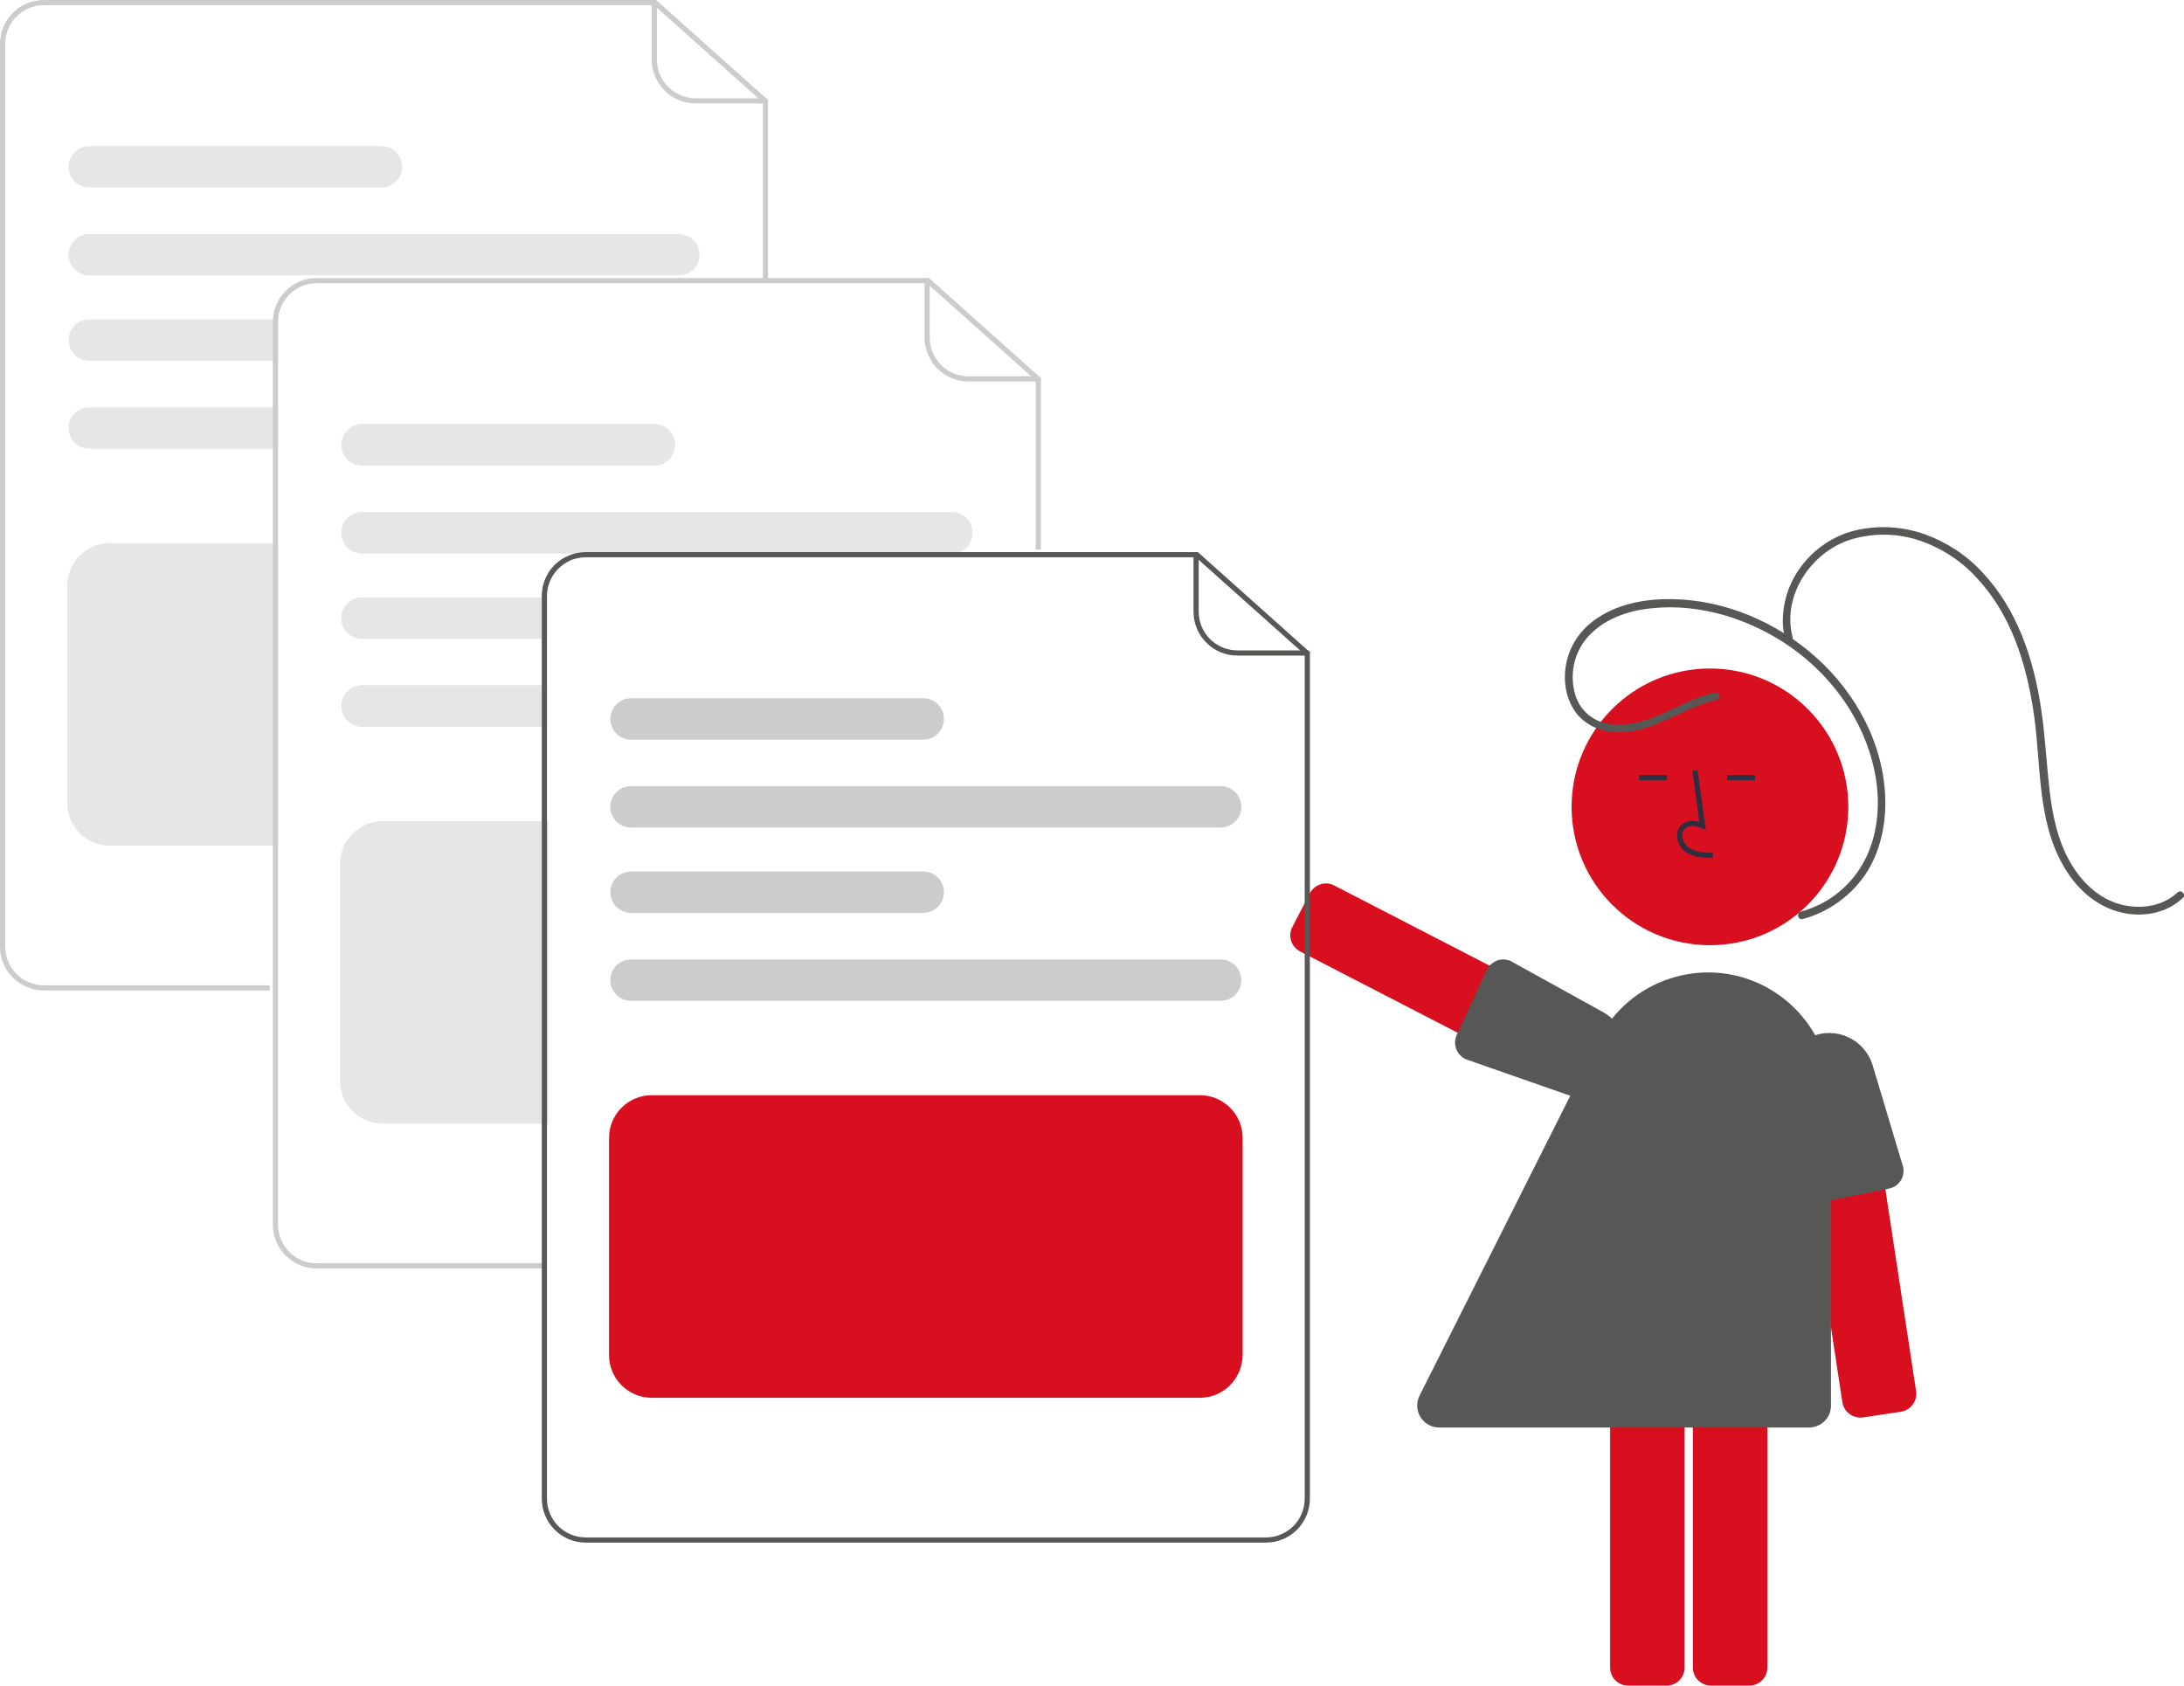 <?xml version="1.0" encoding="utf-8"?>
<!-- Generator: Adobe Illustrator 23.0.6, SVG Export Plug-In . SVG Version: 6.00 Build 0)  -->
<svg version="1.1" id="eb846191-07fb-429d-a36d-4b9eed5e0368"
	 xmlns="http://www.w3.org/2000/svg" xmlns:xlink="http://www.w3.org/1999/xlink" x="0px" y="0px" viewBox="0 0 844.5 651.8"
	 style="enable-background:new 0 0 844.5 651.8;" xml:space="preserve">
<style type="text/css">
	.st0{fill:#D70F1F;}
	.st1{fill:#575756;}
	.st2{fill:#2F2E41;}
	.st3{fill:#CCCCCC;}
	.st4{fill:#E6E6E6;}
</style>
<path class="st0" d="M612,424.3l-109.3-56.4c-3.4-1.8-4.8-6-3-9.4l6.8-13.1c1.8-3.4,6-4.8,9.4-3l109.3,56.4c3.4,1.8,4.8,6,3,9.4
	l-6.8,13.1c-0.8,1.7-2.3,2.9-4.1,3.5c-0.7,0.2-1.4,0.3-2.1,0.3C614.1,425.1,613,424.8,612,424.3z"/>
<path class="st1" d="M578.7,371.5c1.7-0.7,3.7-0.6,5.4,0.1l35.8,19.8c8.1,4.5,11.3,14.6,7.3,23l-0.4-0.2l0.4,0.2
	c-3.9,8-13.1,11.8-21.5,8.8l-38.9-13.6c-3.5-1.6-5.1-5.7-3.6-9.2l0,0l11.6-25.2c0.2-0.5,0.5-0.9,0.7-1.3
	C576.4,372.9,577.5,372,578.7,371.5z"/>
<circle class="st0" cx="661.2" cy="312" r="53.5"/>
<path class="st0" d="M654.6,644.8v-123c0-3.9,3.1-7,7-7h14.8c3.9,0,7,3.1,7,7v123c0,3.9-3.1,7-7,7h-14.8
	C657.7,651.8,654.6,648.7,654.6,644.8z"/>
<path class="st0" d="M622.6,644.8v-123c0-3.9,3.1-7,7-7h14.8c3.9,0,7,3.1,7,7v123c0,3.9-3.1,7-7,7h-14.8
	C625.7,651.8,622.6,648.7,622.6,644.8z"/>
<path class="st2" d="M662.3,331.8l0.1-2c-3.7-0.1-7-0.3-9.5-2.1c-1.4-1.1-2.3-2.7-2.4-4.5c-0.1-1.1,0.3-2.2,1.2-2.9
	c1.6-1.4,4.3-0.9,6.2-0.1l1.7,0.8l-3.2-23.2l-2,0.3l2.7,19.7c-2.6-0.8-5-0.4-6.7,1c-1.3,1.1-2,2.8-1.9,4.5c0.1,2.4,1.3,4.6,3.2,6.1
	C654.9,331.6,659,331.7,662.3,331.8z"/>
<rect x="633.8" y="299.7" class="st2" width="10.8" height="2"/>
<rect x="667.8" y="299.7" class="st2" width="10.8" height="2"/>
<path class="st0" d="M712.4,542.2l-18.5-121.6c-0.6-3.8,2-7.4,5.9-8l14.6-2.2c3.8-0.6,7.4,2,8,5.9l18.5,121.6c0.6,3.8-2,7.4-5.9,8
	l-14.6,2.2C716.5,548.6,713,546,712.4,542.2L712.4,542.2L712.4,542.2z"/>
<path class="st1" d="M698.1,464.1c-1.6-1-2.7-2.6-3.1-4.4l-5-40.6c-1.1-9.2,5.1-17.7,14.3-19.4l0.1,0.5l-0.1-0.5
	c8.7-1.5,17.2,3.7,19.8,12.2l11.8,39.4c0.8,3.8-1.6,7.5-5.4,8.3l0,0l-27.2,5.5c-0.5,0.1-1,0.2-1.5,0.2
	C700.5,465.2,699.2,464.8,698.1,464.1z"/>
<path class="st1" d="M699.5,552h-143c-4.7,0-8.5-3.8-8.5-8.5c0-1.3,0.3-2.6,0.9-3.8L618,402.2c11.8-23.4,40.4-32.9,63.8-21.1
	c16,8.1,26.2,24.5,26.2,42.5v120C708,548.2,704.2,552,699.5,552z"/>
<path class="st1" d="M663.1,267.8c-11,2.4-20.2,9.6-31.2,11.8c-5,1-10.5,1-15.2-1.5c-3.4-1.9-6-4.9-7.3-8.6
	c-2.6-7.6-1.2-16,3.8-22.3c6.2-7.6,16-11.1,25.5-12c18.9-2,38.4,4.3,53.8,15.1c15.9,11.2,28.1,28.1,32.2,47.2
	c2.2,10.2,2,21.2-1.8,31c-3.6,9.4-10.7,17.2-19.8,21.5c-2.2,1-4.4,1.9-6.8,2.5c-0.8,0.2-1.2,1.1-1,1.9s1,1.2,1.8,1
	c10.2-2.8,19.1-9.3,24.8-18.2c5.9-9.4,7.8-20.9,6.9-31.8c-1.7-21.1-13.3-40.5-29.6-53.8c-15.6-12.8-35.7-20.5-56-19.9
	c-10.2,0.3-20.7,2.9-28.6,9.6c-6.9,5.9-10.4,14.8-9.3,23.8c0.5,4.1,2.1,8.1,4.7,11.3c3.2,3.6,7.7,6,12.5,6.5c12,1.6,22.4-5.2,33-9.6
	c2.7-1.1,5.5-2,8.4-2.7C665.7,270.3,664.9,267.4,663.1,267.8L663.1,267.8z"/>
<path class="st1" d="M693.2,246.6c-4.3-16.1,6.9-32.9,22.2-37.9c8.8-2.7,18.1-2.6,26.8,0.3c8.5,2.9,16.1,7.8,22.1,14.4
	c13.4,14.2,19.3,33.4,22.1,52.4c2.9,19.5,1.2,41,11.3,58.7c4.1,7.4,10.3,13.8,18.3,17c7.4,3,16.3,3,23.4-0.9
	c1.7-0.9,3.3-2.1,4.7-3.4s-0.7-3.4-2.1-2.1c-6,5.6-14.8,6.7-22.5,4.5c-8.3-2.4-14.8-8.8-19-16.2c-4.9-8.5-6.9-18.3-8-28
	c-1.2-10.6-1.7-21.2-3.3-31.7c-2.9-19-9.2-38.1-22.6-52.3c-6.1-6.7-13.8-11.7-22.3-14.8c-8.8-3.1-18.2-3.6-27.3-1.4
	c-8.2,2.1-15.4,7-20.5,13.8c-4.9,6.5-7.4,14.4-7.1,22.5c0.1,2,0.5,4,1,6c0.2,0.8,1.1,1.2,1.9,1C692.9,248.2,693.3,247.4,693.2,246.6
	L693.2,246.6z"/>
<path class="st3" d="M104.3,383H17c-9.4,0-17-7.6-17-17V17C0,7.6,7.6,0,17,0h236.7L297,38.7V109h-2V39.6L252.9,2H17
	C8.7,2,2,8.7,2,17v349c0,8.3,6.7,15,15,15h87.3V383z"/>
<path class="st3" d="M296,40h-27c-9.4,0-17-7.6-17-17V1c0-0.6,0.4-1,1-1s1,0.4,1,1v22c0,8.3,6.7,15,15,15h27c0.6,0,1,0.4,1,1
	S296.6,40,296,40z"/>
<path class="st4" d="M262.5,90.5h-228c-4.4,0-8,3.6-8,8s3.6,8,8,8h228c4.4,0,8-3.6,8-8S267,90.5,262.5,90.5z"/>
<path class="st4" d="M147.5,56.5h-113c-4.4,0-8,3.6-8,8s3.6,8,8,8h113c4.4,0,8-3.6,8-8S152,56.5,147.5,56.5z"/>
<path class="st4" d="M34.5,157.5c-4.4,0-8,3.6-8,8s3.6,8,8,8H106v-16H34.5z"/>
<path class="st4" d="M34.5,123.5c-4.4,0-8,3.6-8,8c0,4.4,3.6,8,8,8H106v-16H34.5z"/>
<path class="st4" d="M106.5,327h-64c-9.1,0-16.5-7.4-16.5-16.5v-84c0-9.1,7.4-16.5,16.5-16.5h64V327z"/>
<path class="st3" d="M209.8,490.5h-87.3c-9.4,0-17-7.6-17-17v-349c0-9.4,7.6-17,17-17h236.7l43.3,38.7v66.3h-2v-65.4l-42.1-37.6
	H122.5c-8.3,0-15,6.7-15,15v349c0,8.3,6.7,15,15,15h87.3V490.5z"/>
<path class="st3" d="M401.5,147.5h-27c-9.4,0-17-7.6-17-17v-22c0-0.6,0.4-1,1-1s1,0.4,1,1v22c0,8.3,6.7,15,15,15h27c0.6,0,1,0.4,1,1
	S402.1,147.5,401.5,147.5z"/>
<path class="st4" d="M368,198H140c-4.4,0-8,3.6-8,8s3.6,8,8,8h228c4.4,0,8-3.6,8-8S372.5,198,368,198z"/>
<path class="st4" d="M253,164H140c-4.4,0-8,3.6-8,8s3.6,8,8,8h113c4.4,0,8-3.6,8-8S257.5,164,253,164z"/>
<path class="st4" d="M368,198H140c-4.4,0-8,3.6-8,8s3.6,8,8,8h228c4.4,0,8-3.6,8-8S372.5,198,368,198z"/>
<path class="st4" d="M253,164H140c-4.4,0-8,3.6-8,8s3.6,8,8,8h113c4.4,0,8-3.6,8-8S257.5,164,253,164z"/>
<path class="st4" d="M140,265c-4.4,0-8,3.6-8,8s3.6,8,8,8h71.5v-16H140z"/>
<path class="st4" d="M140,231c-4.4,0-8,3.6-8,8s3.6,8,8,8h71.5v-16H140z"/>
<path class="st4" d="M140,265c-4.4,0-8,3.6-8,8s3.6,8,8,8h71.5v-16H140z"/>
<path class="st4" d="M140,231c-4.4,0-8,3.6-8,8s3.6,8,8,8h71.5v-16H140z"/>
<path class="st4" d="M212,434.5h-64c-9.1,0-16.5-7.4-16.5-16.5v-84c0-9.1,7.4-16.5,16.5-16.5h64V434.5z"/>
<path class="st1" d="M217.6,216c-5.1,3.1-8.1,8.6-8.1,14.5v2.5h2v-2.5c0-6.8,4.6-12.7,11.1-14.5H217.6z M463.2,213.5H226.5
	c-9.4,0-17,7.6-17,17v349c0,9.4,7.6,17,17,17h263c9.4,0,17-7.6,17-17V252.2L463.2,213.5z M504.5,579.5c0,8.3-6.7,15-15,15h-263
	c-8.3,0-15-6.7-15-15v-349c0-6.8,4.6-12.7,11.1-14.5c1.3-0.3,2.6-0.5,3.9-0.5h235.9l42.1,37.6V579.5z M217.6,216
	c-5.1,3.1-8.1,8.6-8.1,14.5v2.5h2v-2.5c0-6.8,4.6-12.7,11.1-14.5H217.6z"/>
<path class="st1" d="M505.5,253.5h-27c-9.4,0-17-7.6-17-17v-22c0-0.6,0.4-1,1-1s1,0.4,1,1v22c0,8.3,6.7,15,15,15h27c0.6,0,1,0.4,1,1
	S506.1,253.5,505.5,253.5z"/>
<path class="st3" d="M472,320H244c-4.4,0-8-3.6-8-8s3.6-8,8-8h228c4.4,0,8,3.6,8,8S476.5,320,472,320z"/>
<path class="st3" d="M357,286H244c-4.4,0-8-3.6-8-8s3.6-8,8-8h113c4.4,0,8,3.6,8,8S361.5,286,357,286z"/>
<path class="st3" d="M472,387H244c-4.4,0-8-3.6-8-8s3.6-8,8-8h228c4.4,0,8,3.6,8,8S476.5,387,472,387z"/>
<path class="st3" d="M357,353H244c-4.4,0-8-3.6-8-8s3.6-8,8-8h113c4.4,0,8,3.6,8,8S361.5,353,357,353z"/>
<path class="st0" d="M464,540.5H252c-9.1,0-16.5-7.4-16.5-16.5v-84c0-9.1,7.4-16.5,16.5-16.5h212c9.1,0,16.5,7.4,16.5,16.5v84
	C480.4,533.1,473.1,540.5,464,540.5z"/>
</svg>
